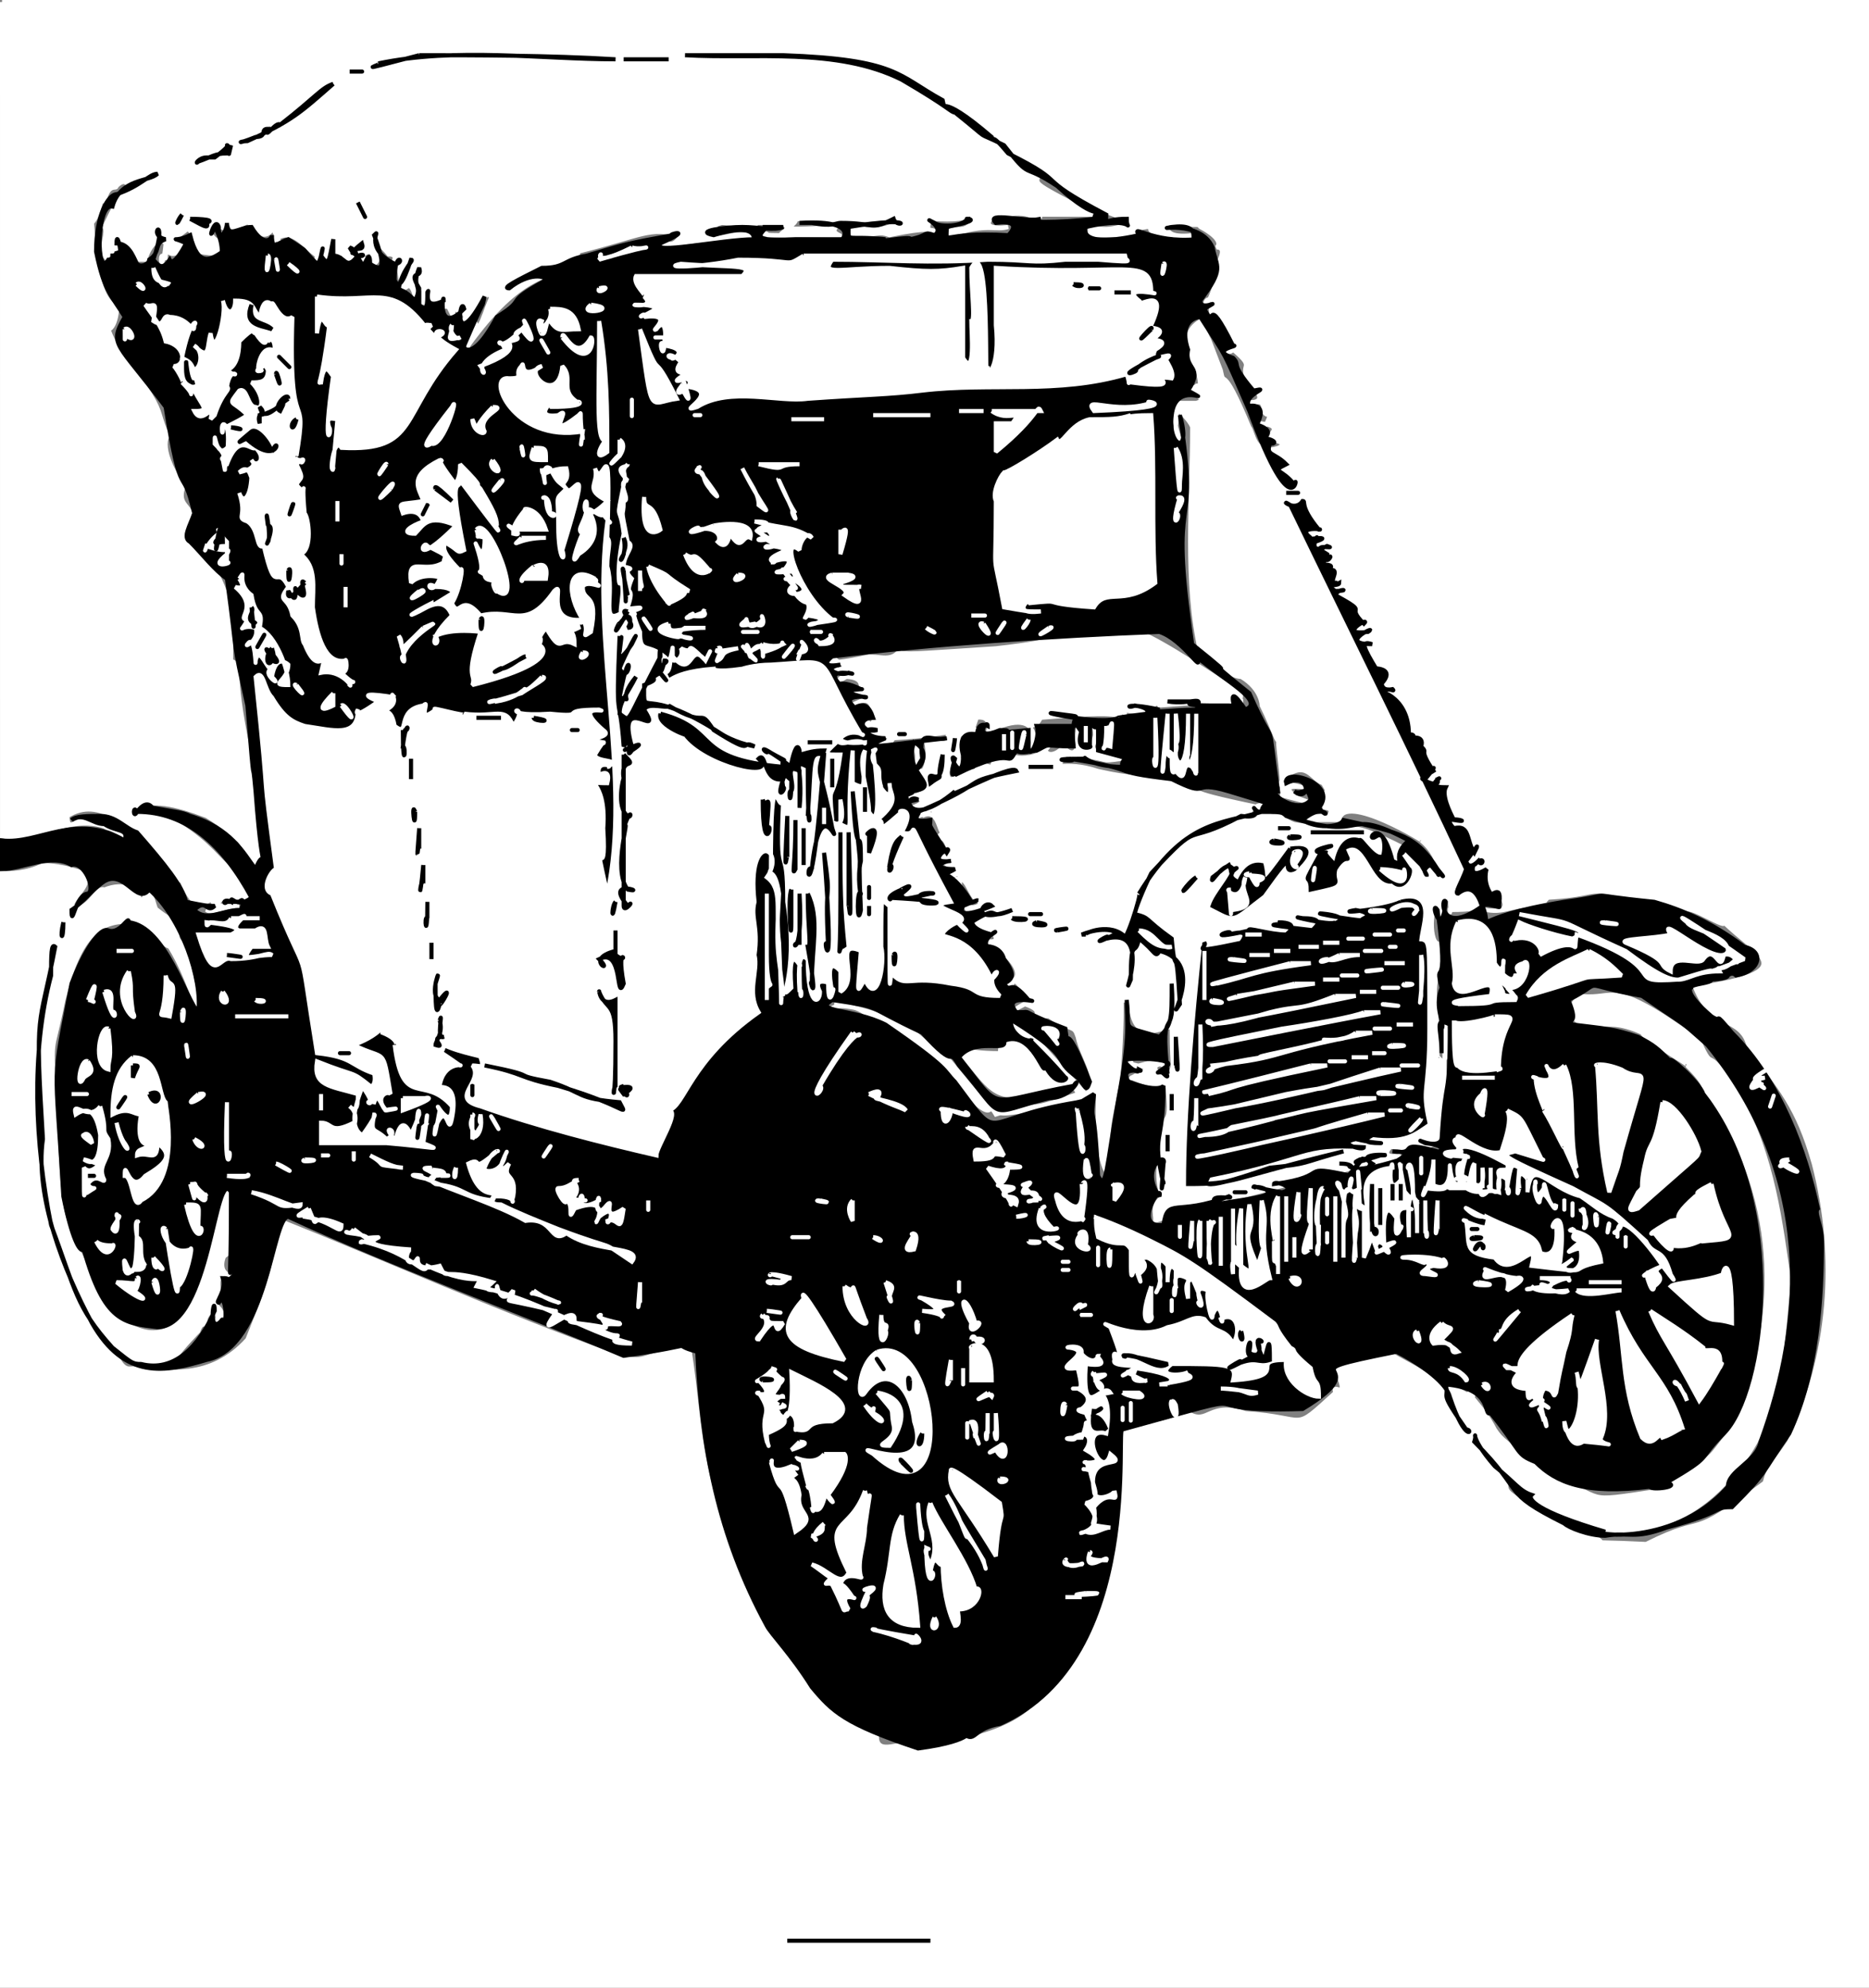 <svg xmlns="http://www.w3.org/2000/svg" width="457" height="486" version="1.2"><rect width="100%" height="100%" fill="#808080" stroke="none"/><g fill="none" stroke="#000" stroke-miterlimit="2" font-family="'Sans Serif'" font-size="12.5" font-weight="400"><path fill="#fff" stroke="#fff" d="M.5.5h456v485H.5v-272c2 0 6 0 10-2 5 0 10 2 10 2 2 3-2 5-3 8 4 2 6-5 8-4 5-2 8 0 9 3 3-5 3 2 4 2 5 4 4 1 5 7 3 4 3 10 5 15 0 5-2-5-7-13-3-1-4-5-8-6-9-1-14 3-18 19-3 15-3 7-2 27 1 33 2 24 10 44 4 8 6 7 9 9 17 8 20-25 22-33 1 2 1-10 1 14 4 2 2-1-1 2 2-3-2 2 1 4 4 3-3-4-2 4 4 3 1 0-1 2-1 2 1 1 2 4-3 1 0 3-2-2 2-1-5 3-1 5 0 0-1 3 0 0-1 0-2-2-3 1 0 0-4 4-6 7-4 3-9-1-14-1 2 4 3 3 5 3 7 1 18 3 27-7 6-15 7-18 8-29 25 10 54 23 82 33 8 2 5 0 18-2 2 12 2 21 5 33 4 3 2-2 0-11 0-8-2-3-1-14-1-16-1-17 1-29 9-29 7-20 14-30 9-4 7-7 17-8 10 1 5-2 17 3-2-1-3 1 7 6 2-4 0 1-5-9 4 0-1 3 2 3 0 2-1-1 3 4 2 1 1-3 4 2 3 0-9-5 1 5 4-2 1-3 0-3 4 0-2 3 5 4 1 1 2 3-4-2-5 2 2 4 1 6-2 2 3-1 6 2-6-8-3 9 2 3-5 3 0 3 2 4-1 2 7-1 8 3-5 0 0 2-6-2-4 9 9 3 10 12 1 2-1 1 6 1 1 2-2-2-5 1-1 0 3 3 6 2 5-1-12 5 2 8 1 2 0-2 1 4-2 1 0-2-6-3-1 0-3 4 2 3-5 0-3-5-7 2-2 0 6 2 0 1 1-1-4 3 2 2 3 0-7-2-2 8-1-1 3 4 2-2 4 7-5 1-1 11 0-1-1 2 4 0-4 12-2 30-6 44l1 1c1 0-3-2-2 1 0 1 0 0-2 7 0 2-8 10-7 13-3 1-5 5-14 8-10 1-6-1-17 0-1 7 7 1 8 4 29-3 30-11 35-14 18-24 16-38 17-62-4 0 5-3 4-2 0 1 1-3 0-6 2-1 5 3 6-1 0 4-3 3-6 3-1 5 8 2 12 0 5 3 5-3 14 0 16 1 11 5 22-5-1-3 4 3 0-6 3-1 9-4 14-4-1 1 4-2-7-6 0-1 0 4-3 4 0 0-4 1-8 3-6-7-1-1-14-12 2-1-6-6 18 3-8 6 8-5 1-1-3-1 2 0-2-3 0 2-2-4-4-3-4 1 2-5 3 0 1 0 4 1 7 3 3 0 0-2-5-6 1 2-2-1 4-1 15 2 16 3 15 6 3 0-6 0-2 3 2 0 2 0 8-3 2-1-5 0-4-3 5 0 1 3 7 3-1 0 9-4-12 6-1 1 4 4-2-1-3 0 5-1 2-3 1-2-3 3-8 0 3 1-5-1 0 2 2 1-1 0 3 2 1 4-1-2 8 7 0 2-1-2-4-1-7 1 7 4 12 11-1-4 5 1 7 1-4-3 2 2 5 8 2 3 2 2 12 11 17 6 8 7 28 4 16-11 10-5 18-15 12-26 12-55-5-81-4-3 1-1-6-8 1 0-10-6-11-8-11-5-12 2-18-5-1 1 3-5 3-4 9 1 7-5 29 11 4 9 1-1 10 14 8 14 10 31 12 45-2 14-1 32-13 46-15 19-38 20-56 1 0 5-3 3 15 13 16 5-1 3 19 4 16-8 9 0 29-15 1-4 2-4 6-10 10-21 12-45 6-68-4-14-8-18-16-29-2-7-9-4-13-14 27-4 15-8 7-16 1 2-8-4-9-3-30-7-17-4-34-3-4 4 4-1 23 4-27 0-9 3-23-2-8-1-10 2-15 1s10 3 2-5c-8 3 1 5-11 5 0 3 1-6-2-2-1-3 1 8-1 1-2 0-2 11 1 9-3 18-1 8-1 28 0-1 3 6 2-8-1 17 1 8-2 28 1 4 5-2-5 3 1 1-9-2-6-1 0-1-4 3 2 2-18 5-41 10-60 16 0-2-1-4 2-6 0 2-2-4-1-8 1-17 3-6 2-19-1-3 4 3-9-2 3-1-4 2 4-2 0-1-5-1-4-2 1 3 3-1 8 1 4 0-7-2 1 4 2-6 1-1 1-13 0-2-10 6-10-7-4 2-1-9-3 19-3 15-2 9-3 22 4 2-3 7-2-18 2-1-2 0-12 3-15 3-10 1-13 2-3-5 2 7-15-14-8-4 4 2-11-8-3-1-2-2-4-2-1 3 1-2-9-3-1 5-6-4 14 4 3-2 2 0-5-6 4-1-9 3 5-1 1 2-1-2 9 1-3 1 1-1 9 4 1-2 3-4 9 1 1-2-3 3-2-1-1-1-4-3-6 0 5 2-10-2-15 4 16 14 2-1 19 19 14 0 10 1 22-3-1-5-9 1-13 0-8 2-10-4-15-9 1-3-1-1 9-1 0-4 3-2-9-3 2-1-8 3 9-1-1-2 5 4 7 1-4 0 4 3-4-4 4 1-1-4 18 17 4-3-1-9-2-14-1-3-1-1-7-5-6 0 0-1-6-3 3-2-7 4 2-1 1 4-4-7-5-4-6 0 9 1-5-10 2 0-6 0 0 0-2-1 3 1 0-3-3-1-4-1-7-7-1 0 2 3 5 0-3 1-4-7-6-5-2-3 1 6 0-2 2-1-6 3 0-1 2 2-8-4-2-1-2 1 4-1-2-2-1-3-2 2 2-1-1-1-1-5-4-3 3 0-3 3 2-2-1 0-1-6-5-4 3-2-6 2 2-1-1 1 4-1-4-1-2 0 5-1 0-3-5 1 6 0 3-4-4-2-1-5-3-8 1 1 2-2 1 5 1 3 3-1 2-6h5c0-4 4-2-13-1-3 4 2-1 4 10 2-1-6 3 0-1 5 1-8-2-2-1-1 1 3-3-5-4-3 0 6 0 2-3-4 0-1 1 0-1 1 1 1-1-4-1-3 0 6 0 0-2 9 7-10-8-1 0 0 1 3-4 1-3 0 0 0-4-3-3 0 0-5 2 2-1-4-3-4 0-2-1-3 3 4-4-4-4 0-1-4 3 2-1-4-2-3 0-4-1-2 1 5 0 0-2 0-1-6 2 8-1 4 0 7 2 9-5-1 5-9 5 22 3 18-2 11-3 28-3 3 0-2-1-1-4 3-4 0 1 2 3h6c7 3 17 10 25 15-1 9 0 4 0 14 4 1 2 4 3-9 0 4 1 6 1 18-2-1 4 7-2-8-2 4-1 6 0 8 1-1-2 5-1-7 1 1-4-3-2 5 1-2-1 9-1-10 1 1-4-6-3 8-2-4 3 6-1-3 2 2-2-1-1 5v-7c-4-3-1 4-2 6v-15c-4 3 3-3 2 0v10c-1 3 4 2 2-11v5c3 0 1 5 3-5v6c-2-2 3 7 2-8-5 1 6-1-20 1-1-2-2 3-9 1 2 3-2-3 0 5 0-2 1 5 2-3 0-2 1 7 2 0 0 3 2-6 2 10 0 3-1 3 0-5-4-1-3 0-3 4 2-2-1 4 0-1-6 7 4-9-2 0 0 2 1-5-2-1 1-8 6-9-19-7-2 4-3-1-2 6-1 6 5-10-10-3-4 6 3-4-4-3 4-11-3 11-1 2-1 1 4 1-1 1-1-3 0 3 0 6 1 0-1 7 0-4 1 3-3-7-2 5 2 2-2-1 0 2 1 0-4-6-2-2 4-7-3 4 0 5-3 2 3-2 6-2 3-4-1 1 0-8 1 1-2 6 4 7 2-5-2 1-1-7 7-3-5 10 6 4 1 2 13 0 8-6-1-1 4 1 3 1-2 0 4-1-3 3 0 4 6 1 6-4-2 2 1-2 0 1-2 1 1 0-1 3-2-1 4 6 3-4 1-4-2 6 2 5 1 1 3-2 2-6 2 3-5 7 7 8-7 1-1 0-14-1-3 5-1 1 8 4 9 2 8 1 14 2 17 4 2 2 26 7 1-2-5 1-2 2 0 1-1-1 5 0 1-1 2 1 5 2 18 3 10-3 31 8 2 1 1 3 4 5 0 2 2-4-4-9 2 1-19-12-20-5h-6c2 0-7-1 3-1-3 3 4-2-1-2 9-6-10 4 1-3-1-3 2 2-1-3-3-1-4-6-10-1-1 3-1 0 5 2 5 1-7-2-2 2-5-1 12 4-3 0 0-7-1-10-1-14 0 2-1-2-4-8 0 0 0-4-5-7-4 0-9-7-10-6-4-17-2-37-2-55 0 0 0-1-3-4 0 1-3-2 0 7-3 0 0-2-1-9h5c4-1-4-3 0-4 0-1 2 2 0-5 1 2-6-7 1-11 4 9 0-1 5 12 1 5 0-3 7 14 1 1 1 7 7 5-3 1 5-1-2-2-3 0 5-3-2-4 0 2 1 1 2-2-3 0 0-4-4-3-5-1 6 2-1-5-3-5 2-3-4-8-5 0 6 4-5-10-1-3 0 6 0-2-3-2-2 7 2-9-4 4 3-4-1-4 2-2-4-5-4-5-1-1 1 0-8-1 1-1-3 4 6 3 0-1 1 2-5 0-8 0-4-3-6-2-7 1 5 2-14 2 0-5 0 1 10-3 0-4 1 2-10-5 1 2-9-6-12-8-1 4-4 2 13 11h-13c-1 4-4 0 9 3-5 1 6 4-12 0 0 0-5 2 2 0 1 5 4-7-11-2 2-2-5 3 4 2-3 1-5-1-14 2-1-3 3 0 5-3-1-4 3 0-10-1-3 7 9 0-10 4-3-1-2 0-9 0-1-5 3 2 13-4-7 0-19 1-27 0 1 2-8 3 10 2-3 3 11 2-17 2 1-1-5 0 4 0-3 0 7-3-6-3-1 0 1 1-9 0-3 1 1-1-4 3 3 2 6-1 11 0 5 2-13 0-21 3-1-4 1 2 4-3-8-2-9 0-25 4-2 6 1-6-1 1-3 2 3 0 2 2-8 3-15 2-28 20 0 1 0-2 2-5 1 2 3-7 4-7-2 1 2-5-7 6-5 2 5-1-3-3 3 9-4-9-2 0 0-2 3 2 0-3-1 0-5 8-2 2 0 2 0 1-2-4-1 0-1 2-1 4v-4c1 2-3-4-2 2-2-7-3 4-4-8-4-1-1 2-1-2-3-1 0 1-3-2-2-1 0 3-2 4-2 5 2-6-3-2-1-2 3 5-1-1-1 0-2 4-4 0-1 2-4 3-5-1 0 1-2 7-1 2-3-2-6-7-10-4-1-3 3 5-1-3 0 2-3 3-4 0-3 5 1-4-4 0-2 2-1 0-3-2-1-2 1 6-3 0-3 4 1 6 3 6 8 2 9 3 8 4v1c0 3 0-5-2-1-1 4 2 0-4-1-2 2 1 4-2 0 0-1-3 0-7-1-1 0-1-1-1-4l-2-2c0 1 1 0-3 3 4 0 4 9 5 9 1-4 1-2 3 0-3-3-3 4-5-3-2 4 1-3-2-3-2 2-3-2-3 2-2-4-1 6 0-4-2-2-4 1-5 4h-8c0-1 1 3-2-1-1-2 1-6 0-7 2-4 3-7 7-10-1 2-1-3-4 0 0 1-2-1-3 4-1-2-1 3-3 5 1 15 3 18 5 20 2-2 1 6-1 6 3 8 7 10 9 14 4 6 3 6 5 11 3 2 1-4 3 3 0 3 0 0-1-3-2 0-4 4 2 13-1 1 4-3 0-5 2-2 4 5 2 5 2 0 4 3 2 4 0 5-1-2-3-5-4 8 5 5-1 13 13 11 12 20 12 31 8 5-3-14 4 21 2 17 2 24 3 28-1 3-1 1-5-5-3-2-3-3-8-6-8-3-13-4-18-2-2 3 0 1 3 2 4-1 7 2 8 2 8 5 10 9 13 11 3-3 0-6-5-9-2-4-1-1 7 7 5 8 1 2 6 11 7 16 4 12 8 22 1 9-1-14-12-29-2 0-2 2 0 5h-6c-2 2-2 2 4 2-3 0-7 2-8 1h2c-1-7-3 5-8-7-2-1-2-3-7-8-6-5-13-13-21-8 0 4 2 1 4 1 4 0 5 2 6 2 4 1 8 6 11 10 3 2 2 3-4-5-12-13-23-1-33-3V.5" vector-effect="non-scaling-stroke"/><path fill="#000" d="M102.5 13.5c13 0 32 0 48 1-18 0-39-3-58 1 2 0-9 3 10-2m65 0h24c28 1 28 5 39 11 1 4-2-3 12 9 1 2-1-2 4 4 16 8 5 5 24 15 0 3-1 1 5 1 0 4 3-1-10 2 1-2-5 6 13 2-2-3 3 2 14 1-2 1 2-4-6-3-5 1 7-2 10 5 1 5 3 5-3 13 0 3 6-1 1 2 3 6 0-5 7 9 2 0-6 1 0 3 2 2-1 1 5 8 5-1-3 1-1 4-2 0 5-2 2 4-3 0 6 1 1 4 1-1 5 1 2 1-1 3 1 2 4 5-4 2-1 1 2 5 1-4 0 12-11-18-7-16-5-12-12-23 2 0-6-1-3 8-1 5 4 4 0 10 7 4-3-3-4 6-1 8 5 10 2 0 5 32-3 15 3 56 15 12-1 0 14 12 7 16 4 3 7 24-3 0 5 6 8 2-1-4-2-1-4-2 4 3 4-5-2-2-1-4 13 0 8 6 3 4 2-2-4 3 3 2 9 2 10 0 14 3 18 4 23 12 5 6-6-6 0 1 1 2-1-4-3-1-1 0 2 4-1-1l-4-4c-1 3-3-1 1 5 1 0-1 6-4 3-5 1-6-12-12-8 2 5 1 0-2 5-1 4 3 3-6 5 0-5-3 1 3-10 7-2-7 1 1 1 0 0-2-1 2 3 0 3 0-8 6-6 0-1 3 4 5 4 1 2 2-7-1-5s1-6 4 6c4 2-1-1 4-5-17-9-9 1-30-6-1-1-1-1-7-1-3-3 3 2-4 1-15 8-9 0-22 14-2 4-4 9-4 10 4 1 2 1 9 6 1 11 1-1 2 16-4 6 7-10-5-13-1 2-1 0-5-3-1 5-2-1-2 10-3 7 6-13-6-10 2-2-6 3 2-1 1-1-3-2-8 0h1c-1 0 5-3 9 0 0 5 5-11 4-10 11-18 20-17 30-20 0-3 5-1-8-5-10-3-4 2-14-3-17-2-6-2-25-5 4 1-9 0 4 0-1-1 1 2 9 2-1-3 5-1-6-4v-6c-2 2-2-6-2 5 1 0-4 2-2-4 0 2-3-7-2 4-8 0-5-1-9 1-1 0-4 1-5 0-3 5 1-2-15 6 1-2-2 3 0-4-2-2 2 7 2-1 1 3-3-6 3-5 1 5-1-4 3-2 0-2-4 4 3 1 5 0-3 1 7 0v4c0 4 3-2 2-5h9c0-3 3-2-4-3s11 3 15 1c-1 0 7-1 7-1-2 1 3-1-3-2-2 1-3-1 6 1-3 1 3 0 9 0 2-4-1-1-7-2h6c-2 1 0 1 10 1 2 5-3-8 3 1 5-2-5-7-12-13 2 5-3-4-9-6-26 1-56 3-80 6 0 0-4 3 2 2-5 1 0 3 2 2 4 1-7-2-2 3-2 1-1-2 5 1 2 0-8 0 1 2 2 0-6-1-3 2 0 2 3-3 5 3-4 0-3 4 1 3-4-1-3 2 2 2-7 3-3 2 15 0-4 1-7-3-6 5-4 6 4-1-2-4-3 8 8 11-1 12-5 2 4-1-1 1 1 2-2 2 3 1-4-2-3 8 9-2-4 3 14-7 15-5-15 3-5 2-24 10 1 0-3 3 3 2 0 2-1 0 4 8 2-3-6 3 1 2-2 0-5 2 1 2-5 3-2-2 4 8-1 1 5-2-2 1-2 4 7 0 7 0-2-2-6 5 5 1-7 3-2-2-10 3 2-2-3 1 5 3 3-2-3 1-1 3-2 0 3-1 4 3 3 4 2 5 0 6 2 3 1-2 6 4 4 1-7-2-3 3 5 0-1-1 12 4 1 7-1-5 6 13-1 3-1 1-3-1-7-5 0-4-16-14-1 1 1 5 5 5-2-1 2 2 8 9 1 0-2 3-5-3 0 4-3-9-10-6 1 3-7-1-11 4 11 14 6 11 28 7 2-3 0 3-6 3-16 4-10 6-22-8-3-5 0 2-9-8-15-7-9-6-22-8-5 3 5 2 13 6 16 11 14 11 17 14 12 16 5 9 30 5 4-1-3 2 4-2-1 9 0-1 1 20 2 4 2-2 5-19 3-16 2-19 2-24 1 8-2 6 8 9 3-3 3-4 3-13 1 16-3 3-1 22-1-1 1 2-1 0-1-1-3 1 1-2 2-2-13-2-10-1-2-1 3 4 3 2 2 1-4-1-3 2-3 0 7 4 9 2 0 15-3 11 0 24 0-3-1 7 0-5 1-3-6 1-1 8 1-4-7 8 1 7 1-7 3-2 16-7 2 1-6-1-3 2-2 0 7-1 11-2s-1-3-2-2c0-1 0 0 7 1 4-1-2-3-2-2 15-2 5-5 19-2-10 11 8-11 1-2-3 0 0-1-4-1 5 0 1 2 7 1 0 1 2-3-2-2-4 2 5-1 5-1 5 0-7-1-2 2-3 2 4 0 7-1-3 1 5-2-2-2 7 1 0-3 11 0-2 1 5-1-3-2-4-2 3 2 4-1 1-17 2-8 2-28-4-2-2 1-2 7v-6c1-1-2-5 0-10-2-8 2 3-1-19-2-3 1 8 2-2-1-2-2 9 9 1 0 2-1-7-6-3-1 0 1-3 2-6-13-28-29-60-43-89-3-2 1 2 3-1 1 0-1 1 4 7 2 0-6-1-2 2-4 1 7-1 1 1 2-4-3 4 3 1 3 1-5-1 0 2-1 4 3-2-1 2-1 1 4 0 1 2 4-1 0 3 2 3 0 1-1 1 1 0 0 1-4 0-1 2 4 0 1-1 0 1 9 5 2 2 7 7 2-2-7 3 1 2 3-2-8 3 1 3-3-1-2 1 1 6-3 0 6-1 1 4 2-5-2 2 3 1 1 1-2-1-2 1-3-1 6 0 6 10-3 1 2-1 1 1-1 0 3-1 2 2 2 2-1 0 3 6-3 2 3-4-2 2-3-1 4 3 3 0 2-1-4 2 2 2-1 2 1 6 2 8 6 1-4-2 0 2 4-1 3 3 5 6 2-4-1 1-2 2 0-4-1 4 3 0 1 2 2-2-1 1 0-1-2 4 3 1 0 0-1 3 1 6 0 1 3-3 2 3 1 1-3-1-4 0 3 7-5 3 20-1 15-2 2-2 22 0 7 2 14 5 22 11 5 1 4 6-2 7-1-1-2 0-2 0 0 1-5 1-4 1 0 1-5 1-5 2 0 0-2 1 5 7 3 2 0-2 5 4 12 12 18 29 21 43-1 1 1 4 1 8 0 14-1 32-8 47-7 10-5 9-14 18-5 0-1 1-16 5-8 3-9 1-15 2-4 0-9-2-10-3-16-8-9-7-22-20 1-3-2-2 5 6 5 4 6 6 9 7-1 1 1 4 18 9-7 0 16 5 30-11 0-4 7-6 8-11 11-30 13-65-13-97-8-7-3-3-16-12-17-3-8-4-18 1 3 7-1 4 1 6 8 1 10 1 16 3 4 2 5 3 8 6-1-2 7 5 8 8 21 27 15 73 5 83-7 7-2 5-14 12 4 1-4 2-4 1-16 2-23-1-28-6-5-2-3-2-11-12-2 1 1-6-11-7 1 4-2 1 5 11 2 0 0 4-4-8-1-4-9-9-13-11-30 6-3 2-23 14-32 1-4-6-44 5-2-2 6 56-30 72-6 1-6 4-8 3 0-2 3 1-12 3-18-6-21-9-26-15-5-8-10-13-11-15-12-22-16-44-17-67-8-2 3-2-18 1-26-11-56-22-82-34-4 0-5 32-20 35-10 3-20 5-28-9-7-13-14-31-12-45-2-33-1-26 3-47-1-1-1 2-1 7-5 19-4 41 0 61 6 16 6 20 15 30 5 4 5 4 7 4 8 2 14-4 18-13 0-5-2 7 2 2 1 3 1-7-1-4-1 0 2-3 1-6 2 0 1 1 3-1-2-3-1 8-1-20-4-7-5 33-18 33-8-1-13-1-18-19-1 1-3-3-5-13-2-35-3-26 2-52 3-8 7-14 9-13 3 1 5-4 5-2 9 1 14 19 17 22 1-8-4-23-12-30-3 4-6-5-11-2-3 2-5 5-8 7 0 5 1-4 4-4 2-1-1-8-4-7-5-3-12 1-17 1v-7c9 1 18-7 30 0 1-3-2-2-5-4-3 0-5-3-8-1 1-1 4-1 7-1 4 0 6 3 9 4 7 8 11 13 12 17 5 1 5 1 7 1-2 2-2-2-5 1 3 3 7 0 11 0 0 2 2-4 0-2h-3c-1 1-1-1 1 0 0-2 1 2 5-1-7-13-16-21-28-21-1 2-1-2 0 0 3-4 4 0 4-1 5 1 7 1 9 2 10 3 13 9 16 13 3-8 2 8 0-19-1-11 0 4-2-21-4-18-2-9-5-31-3-2-6-6-9-9-2-1 0-4 1-7-3-13-3-1-7-26-12-16-14-15-10-22-3-5-5-6-7-16 0-9 3-14 5-14 6-2 8-5 10-5-2 2-9 1-11 8-4-1-4 18-1 13 0 0 1 0 1-1 0 0 1 0 1-1 2 3 0-6 0-2 3 0 4 3 5 5 1 1 3 0 3-1 3-2 1-4 4-5-5-1 1-7-3 5 1 1 2 3 4 0 1 2 4-4 4-4-4-2-3 0 1-2 2 8 5 6 8 4-1 3 1-1-2-6-2 5 0-3 1 0 0 4 2 1 2-1 0 4 3 1 6 1 3 5 5 3 5 2 0 4 1 2 4 1 6 4 2 1 7 6 1 0 2-7 1-2 2 3 2 1 3-4v4c3 0 3 4 6 0 3-1 0 2-2-2 3 1-2 3 3-1 1 3-4-1 0 5 0 3 2-5 2 0 3 2 4 1 1-7 2-2-3 3 5 7 3 0 0-4 0 4 1 2 2 1 4-5 1 0-2 2-3 7 1 1 1 0 4 3 2-4-1-3 1-8 1 3-3 0 0 5v4c2 2 2 0 2-3 1-2-2 5 4 2 0-3-2 9 5 2-1-4-3 12 5-3-1 4 1-2-5 12-1-1 1 6 8-7 8-5 1-3 12-9 0-1-4-2-9 2-2 0 2-2 8-5 6 0 5-2 11-3 10-3 10-3 21-5-2 0 6-2-3 2-3 3 15-1 23-1-1 2 3-5-10-1-5-1 3-2 7-2s8 1 10 0h-5c3 0-7 4 8 3h11c-1 2 7-5-10-4h3c5 1 6 0 7 0 9 0 7 2 13-1 1 3 7-1-11 2 0 4-1 2 9 3-3 1 7-1 6 0 5-1 3-2 6-1 3-2-4-5 0-3 1 1 7 1 8-1-1 0 5 0-5 2 0 5-2 1 15 2-1 1 5-4-3-3-3-3 8 0 11-1-7 1 5 1 13 0 1-4 2 2-9-8-9-6-6-1-13-10-8-4-2 0-12-8-1 0-1-1-13-8-16-8-36-5-53-6m-15 1h11-11m-67 3c5 0 3 0 0 0m-4 3c-8 7-10 9-21 14-2 0-3 1 2-1 3 0 1-2 3-2-1 3 2-2 3-1 9-7 10-9 13-10m-26 15c0-1 0 3 1 0-1 4 0 1-1 2-3 0-4 1-7 2-1 1 0-1 2-1h2s4-3 3-3m32 14c4 8 0 0 0 0" vector-effect="non-scaling-stroke"/><path fill="#000" d="M44.5 52.5c-2 4-1 1 0 0m2 1s7 0 4 1c1 2-2 0-4-1" vector-effect="non-scaling-stroke"/><path fill="#fff" stroke="#fff" d="M154.5 60.5c3 1 9-2-8 3 2-4-4 3 8-3m-89 2c-1 8 1 0 0 0m131 0h79c-2 1 5 2-7 1h-8c-9 1-8 0-19 0-14 1-25 0-38 0-3 4 2 2 14 2 9 1 12 1 18 0v22c3 5 2-6 2-9 1 0 0-7 0-13 5-9 3 34 4 24 0 3 3 0 2-10v-14c32 2 38-3 38 6 4 1-8-2-3 2-2 3 8-5 3 6-3 1 5 0 1 3-3 1 5 0 0 3-2 4 5 0 3 2-2-1 2 3 1 5-7-1 5 3-10 1-1 0 0 1-1-2-17 5-33 2-50 4-8 1-14 1-28 2-7 1-19-3-27 2-6 2 7-4-3-5-3-9 4 10-1 0-3 4 5-1 1-2 1 0-5 2 0-1 2-1-4 1-1-3-3-3-4-1-2-1-1 1 5-2-2-3-2-3 0 6 0-2 2 0-6 0 0 0 0 3 1-6-2-2-2 1 5-4-3-3 1-2-4 2 3-2-1 1 2-1-5-1-2 0 5 1 2-2 1 0-3-3-2-5h26c3-3-2-2-15-3-5 1 4 1 14-1 15 0 11 2 16-1m-129 1c0-1 1 6 0 0m3 1c3 2 3 3 0 0m214 0c1-1-1 6 0 0m-247 1c0 4 2 3 4 4-1-1-1 3-4-4m-4 4c1-1 3 3 0 0" vector-effect="non-scaling-stroke"/><path fill="#000" d="M262.5 69.5c4 0 1 1 0 0" vector-effect="non-scaling-stroke"/><path fill="#fff" stroke="#fff" d="M146.5 70.5c4-1-1 2 0 0" vector-effect="non-scaling-stroke"/><path fill="#000" d="M266.5 70.5c-2 0 6 0 0 0m6 1h4-4" vector-effect="non-scaling-stroke"/><path fill="#fff" stroke="#fff" d="M77.5 72.5c14 2 18-4 27 8l1-1c-1 0-3-1 1 3 6-2-6-3 5 3-14 16-9 25-28 24-2-3-3 7-2 5 0-2-1 10 1-12-1 0-3-1-2 2 1 1-2 8 1-13 0 2-2-5-3 2-1 0 0 2 2-14-1 1-2-5-3 2v-9m-23 1c1 4 3 3 3 0 5 0 4 2 6 4 0 3 0-6 3-3 0-2 2 5 5 3-1 32 4 16 1 34 0-1-1 1 1 1 0 2 2-2-1 1 2 4 1 3 0 5 3 4 1-4 2 7 1 1 2 9-1 10 4 3 3 8 3 13 1 7 3 14 8 13 0-1 1 3-1 3 4 4 3 1 2 3 1 1-2-4-7-3 2-9 0 3-4-7-1-1 0-4-3-7-1-5-4-3-1-7-3-6-3 3-6-10-2 1-1-4-4-6-3-1 0-1-2-7 1 3 3 1 3-5 0 4 0-3-3 0 0 0 5-1 3-3 1 2 4 0 1-3-1 1-4-4-7 4-1 0 0 4-1-1-1-1 2 0-2-4 0-5 0 4 3 1 0 3 1-7-1-5 0 4-1-3 1 0-1 0 2-1 5-3-4-4-5-2-2-6 2-1 2 4 4 4 2 1 2-3-1-6 2 0 4 0 4-3-1-2-1-1-1-1-4 2 1 1-1 1-1 1 0-6 3-5 1 2 1-4-1-2-1-4 1 4-3-2-1 0 0-2-4 2 0 1 0 6-3 7 4 3 1-2 0 4 1 1-1 1-3 7l-1 1c1-5-2 2-4-2 4 0 2-1 0-5-2 1 1 2-3-2 1 1-1-3-2-4 3 0 3-5-2-6-1-4-3-6-5-9 2 1 3-2 2 4 3 2 2-2 4-1 5 0 6 5 6 2 1-1-1-2-3 8 2 1 2 1 3 3 2-1 2-5 0-6 4 4 3 0 4-3 1 7 4-5 3-8" vector-effect="non-scaling-stroke"/><path fill="#000" d="M61.5 74.5c-1 5 3 4 5 6-3-1-7-1-5-6" vector-effect="non-scaling-stroke"/><path fill="#fff" stroke="#fff" d="M144.5 74.5c8 1-4 3 0 0m-10 1c3 0 6 0 7 5-4 0-5 1-7-2-1-1-1 4-2 3 0 1-2-4 0-3-1 3 3 0 2-3m12 3c2 12 2 22 2 32-4 3-1-3 0-3-3 2-2-10-2-29m-36 1c-1 1 1 4 2 3-4 1-2 0-2-3m18 0c-2-5 5 9-1 1-4 2 2 2-3 3-1 0 4 2-7 6 3 4-4 0 6-4-2-5-3 3 5-6m-98 1c1-1 3 3 1 2-1-3-1 4-1-2m126 0c6 15 2 3 9 17-7 1-6 5-9-17" vector-effect="non-scaling-stroke"/><path fill="#000" d="M281.5 80.5c1-2-6 6 0 0" vector-effect="non-scaling-stroke"/><path fill="#fff" stroke="#fff" d="M137.5 82.5c0-3 3 7 7 0 1 0 0 9-7 0m-5 1c-1-2 4 7 0 0" vector-effect="non-scaling-stroke"/><path fill="#000" d="M68.5 87.5c-2-2 6 6 0 0m214 0c3-1-2 0-5 3 2 0-7 3 5-3m-237 2c0-4 0 5 2 4-2 0-2-2-2-4" vector-effect="non-scaling-stroke"/><path fill="#fff" stroke="#fff" d="M127.5 89.5c1-2-1 4 5 0-5 1 4 10 5 0 3 3-1 6 4 9-1-1 4 1-7 1 2-3-5 3 2 2 4-3-4 7 5 0 1-1 0-1 1 6 0-4-1 6 0-2-17 3-24-14-18-13 4 0 1-1 3-3" vector-effect="non-scaling-stroke"/><path fill="#000" d="M67.5 91.5c0-2 2 6 0 0m3 6c0-2-4 2-2 3 2-4 0 0-5 1v2c-1-3 2-2 0-4 1 4 4 0 7-2" vector-effect="non-scaling-stroke"/><path fill="#fff" stroke="#fff" d="M154.5 98.5c0-4 0 9 0 0m127 0c-4-1 11 1-14 2-3-4 5 1 14-2m-171 1c2-4-2 10-5 9 1-1-6 5 5-9m10 0c4 0-4 2-2 6 0 1-3 0-3-3 2 4-1 3 5-3m114 1h6-6m8 0h12c-1-2 0 1-11 10v-7h4c3-4-1 0-5-3m-72 1c-3 0 5 0 0 0m43 0h14-14m63 0c-1 1-2 0 5 0 1 13 0 28 1 41-8 6-12 1-15 6-15-1-6-2-16-1 1-2-5 3 3 2-4 0-3 0-9-1-3-16-2-5-2-26-1-2 1-6 2-7 1 0 9-5 13-8 1 2 3-4 8-5 5 0 7 0 10-1" vector-effect="non-scaling-stroke"/><path fill="#000" d="M72.5 102.5c-1 4-2 1 0 0" vector-effect="non-scaling-stroke"/><path fill="#fff" stroke="#fff" d="M193.5 102.5h8-8" vector-effect="non-scaling-stroke"/><path fill="#000" d="M56.5 104.5c2 0 4 1 0 0m5 1c1-1 4 2 5 5 2-5 2 4-6-3 0-1-5 3 1-2" vector-effect="non-scaling-stroke"/><path fill="#fff" stroke="#fff" d="M151.5 107.5s2 1 0 4c1-2-5 5 0 0v-4m-24 2c0-2 1 5 0 0m3 0c3 0 3 0 3 3-4 0-4 0-3-3m157 0c2 3 1 7 1 9 0 6-1-9-1-9m-180 3c2 1-3-3 4 6-2 0 1 1 1-5 7 7 3 4 5 6 3 5 4 7 4 9-2-2 6 9-9-11 0 3-3-3 1 17-2 1-1 0-5-2 1 1-2 1 4 7 1-2 0 5-2 8 2 4 2-3 7 3 8-2 11 4 18-6 3-3-3 8 7 7-4-6-4-14 3-10-1 0 1 0 0 1 3 2-2-1-3 1 0 4 4 1 2 11-3 2 0 0-2-3 0 2-2-1-1 2-4 2-1-1-1 4-4-2-3 3-7-4-3 4 0 1-2 5-3-3 12 2-16 9 1-3-2-1 2-13 0 0-7-1-11 1 2 3-4 3 4-5-2-5-6-2-8-1-4 2-1 0 3-2 0 1 1 0 6-3-2 3 2-1-5-1-3-2-1 3 1-2 2 0-4-2-7 1-1-7 3-2 8-5 0-2 2-1-4-4-1-2-4 6 7-5-7-3-8 0-10 2-4 0-1-2 2-3 0 3 1-4-5-2-1-3-1-2 5-3-1-3-4-6 4-10m13 0c-2 2 4 5 0 0m-26 1c0-1-4 6 0 0" vector-effect="non-scaling-stroke"/><path fill="#fff" stroke="#fff" d="M153.5 113.5c0 1-4 0 0 4-3 0 1 5-1 5 0 5-1 0 1 10 2 1-1 3-1 6 4 1-1 0 2 3-2 5 1 1-1 7-2 1 7-1 1 1 2 2-1-2 2 5 0 6 2 2 7 7 1-1 1-6 1-1-1 2 3 1 2-2 4 2 0-3 6 3-1 2 3-6 0 0-4-5-3 5-8-1-1-1 0 4-2 4 2 4-1 0 12-1 0 0 0 1 7 0 0 0 3-1 7-1 17-1 10-3 22 17 2 1-2-2-5 1 1-2-3 2 6 1 0 1 0-1-4 0s-1-2-5 2c0 1-1 1 3 1-2 14-3 5-2 16-2-1 4 5 2-5v6c4 2 1 1 3-18v8c4 2 2 0 3-8-2 3 1 10 1 15 3 5 2-8 1-15 2-1-2 1 1 4 1 1 0 2 1 5-2-3 3 6 2-1 0 3 3 4-3 9 3 0-2 5 6-2-2 0 4-2 0 5 6 2-2-9 12 17-8 1 6 3 2 5-2-1 5 5 0 0-1 0-4 2-4 3s7 0 12 11c4-4-3-1 2 4-8 0-4-2-12-3-10-2-11 1-14-2-1-5-1 16-1-17-2-1-2-5-2 10 1 4-1 15-4 8-2 3-2 5-1-7-7-3 0 7-5 10v-5s-4-5-2 5c1-3-1 6-1-2 1 0-4-2-2 2 0 3-3 4-3-8 1 2-3-6-2 8 1-2 0 7 0-7 1 3-3-7-2 6-4 4 2-2-1-21 0-16-2-3-1-25-1 5-3-13-3 17-1 2 1-1 2 6-1 16 0 14 1 25-1-1 0 10-1-13-1-8 1-13-3-16 5-7-5-12-3 6-1 4 1 6 0 13 1 4-2 9 1 14-17 12-18 23-22 24 3 0-3 9-3 11-13-3-29-7-43-12-8-2 1-6-2-10 2 0 3 1 2-2 2 0-5-1-9-3 0 3-3 0 4 5 1 0-4-1-5 5-1 1 5-2 3 8-1 5-1-5-4 2 0-1-1 7 1-4-2-4 3 6 3-1-7-8-12 1-14-15 0 1 2-1-3-3 0-3 1 0-7 3 8 4 7 0 9 12-1-1-4 1-1 4-2 0 6-1 0 0-1 0-2-5-3-2-4-1 2 3-3-4 2-3-5 9 0 12-2 3 4-5 3-5-1 5 0 3 3 6 4-2-2-4 2 0 0 3 1-8 4-1 0-2-1 3 2-5 0-4-2 7 2 2-1 2 1-8-1 5 5 2 3 1-9 0h-16v-5c3 0 2 3 8 0-3 6 3-1-1-4 2 2 2-1 2-3-7-2-11-2-10-8 10 4 8 2 13 6-3 0 2 2 1-3-6-2-5-4-14-5-5-31-1-14-11-39-3-1 0-6 1-6-4-30-1-9-5-47 2-2 2 3 4 5 3 5 5 6 8 7 7 1 13 3 13-4 0 0-2 3 5-2-5-2-2-2 4-1-2-2 2 1-2 3-2 2 1-2 2 4 4 3 0-4 7-5 2-2-2 5 3 1-2-1 8 2 7 1 8 1 10-2 12 3 5-7-6-2 9-3 10 1 1-1 12-1 3 1-7-2 1 5 3 2-6 2 0 3 0 1 1-2-2 3 0 2 7 1 3 3 2 0-3-2-2 2 0 0 3-2 2 2-7 0 0-2-1 11 1 16-3-2 1 16 6-28-4-61 0-91 2 1-1-1-1-2 0 2-5-3-3 0-2-2 5 5-3 10-3 5 1-6 1-5-2-1 1-3 1-7s-3 7 5-1c-6-3-2-4-3-8 2 6 4-13 3 17 1 1 0 3 0 7 2 7-2 15 4 11-2 3 1-7-1-7 0 1-1-3 1-12-1-8-2-2 0-12 1-3-1-3 1-5m32 0h10c-7 0-2 2-10 0" vector-effect="non-scaling-stroke"/><path fill="#fff" stroke="#fff" d="M132.5 114.5c0 3 1 0 6 0 1 4-2 3 0 5 1 3 7-11-1 15 1 3-1 3-1-6 0-8-1-6 2-9-2-2-2-1-4-5-3-2 0 9-2 0m38 0c2-1-2 1 1 1 1 1 0 2 3 5-3-3 6 7-4-6m11 0c2 4 4 6 4 9 4 3 1 1-4-9m-59 3c2-1-5 6 0 0m68 0c-1-2 2 5 4 8-3-3 4 9-4-8m-95 2c3-5-7 7 0 0" vector-effect="non-scaling-stroke"/><path fill="#000" d="M106.5 119.5s-1-2 4 3l-4-3m208 1c1 0 6 0 0 0" vector-effect="non-scaling-stroke"/><path fill="#fff" stroke="#fff" d="M133.5 121.5c-2 1 1-2 1 4 3 0-1 3-1-4m24 0c0 4 2 0 4 8 0 0-5 4-4-8m131 0c-2 1 3-2-1 4 2 0-2 6 1-4m-206 1v5-5" vector-effect="non-scaling-stroke"/><path fill="#000" d="M71.5 123.5c1-2-2 6 0 0m33 0c1-2-3 6 0 0" vector-effect="non-scaling-stroke"/><path fill="#fff" stroke="#fff" d="M128.5 124.5c-1 0 3-1 5 5h-8v1c4 1-4-4 0-1 1 1-2 1 3-5m56 3c8 2 9 1 14 4-1-2-3 1-3 3-5-4 0 11 8 17 1 0 2 0-5 1-3 1 7-1-1-2-2 2 1-1 0-3 2-1-1 2-4-4-3 3 8 2 0-2-7-8 6 8-1 0-2 0 4 1 1-2 5 0-8 1-2 0-2 2 6-5-3-2 3 0-4 0 4-3 1 2 1-1-5-1-2 1 6 0 0-2-9-6 10 6-1 0-4 1 5 1 1-2 3 0-6 1 0-1-2 1 3-1-3-1" vector-effect="non-scaling-stroke"/><path fill="#000" d="M65.5 128.5c-1-7 1 3 0 4-1 2 2-4 0-4" vector-effect="non-scaling-stroke"/><path fill="#fff" stroke="#fff" d="M174.5 128.5s10-2 9 3c-2-1-2 4-5-1 0-2 0 5-3 2 1-1 0-4-5-3 2-2-7 3 4-1m-58 1c3-4 12 20 5 15 0 1-2-3 0-2 0-1-3 0-3-2-3-2 1 2-2-7-1-3 2 6 2-2-3-1-1 1-2-2m89 0c0 2 3-4 0 6v-6m-152 1c0-2-1-1 2 2v5c2 0-5 2 0-2 1-2 0 0-5-2-1 3 0-1 3-3" vector-effect="non-scaling-stroke"/><path fill="#000" d="M53.5 131.5c-2 10 1-11 1 1-1 0-3 1-1-1" vector-effect="non-scaling-stroke"/><path fill="#fff" stroke="#fff" d="M127.5 131.5h6c-7 0-9 3-6 0" vector-effect="non-scaling-stroke"/><path fill="#000" d="M152.5 131.5c1 2 0 3 0 4-2 3 1 1 0-4" vector-effect="non-scaling-stroke"/><path fill="#fff" stroke="#fff" d="M83.5 135.5c0 4 0 2 0 0m84 0c3 2 1-2 6 4 1-1-3 4-6-4m-37 3c-1 1 4-3 3 3h-6c1 1-2 1 3-3m28 0c7 3 2 1 10 6-3 0 2 0-5 3 1 1-4-4-5-9" vector-effect="non-scaling-stroke"/><path fill="#000" d="M70.5 139.5c1-2 0 6 0 0m82 0s-1-3 1 6c-1-1 0 7-1-6" vector-effect="non-scaling-stroke"/><path fill="#fff" stroke="#fff" d="M156.5 139.5v5-1c1 0 0 0 0-4m24 1c4 0-3 3 0 0m23 0h4c-2 0 5 0-2 2 1 1-2 1 5 1-3-1 3 7-4 2 2-2-7-4-3-5m-145 1c2-3-1 1 3 4 1 6 3 3 2 8 4 2 7 10 7 14-5 0 0-1 0-5 0 0-3-3-4 3 3 3-3-1 0-2-1 1-3-6-4-2 0 3 0-7-2-4-1 1 3-1 2-4-4-1-4 2-2-2-3 0 3-3-3-8 0 0 3 1 1-2" vector-effect="non-scaling-stroke"/><path fill="#000" d="M74.5 142.5c-2-2 2 6-2 2-1-3 1 5-2 0 0 0-1 4 4-2" vector-effect="non-scaling-stroke"/><path fill="#fff" stroke="#fff" d="M84.5 143.5v5-5m18 1c-2 2 1-1 1 0 1 0-6 4-1 0" vector-effect="non-scaling-stroke"/><path fill="#000" d="M61.5 148.5c1 1-2 3 1 4-1-2 0 5-1-4m92 1c-3-1 3 4 0 4 1-1 1-5-2-1 0-1-3 6 2-3" vector-effect="non-scaling-stroke"/><path fill="#fff" stroke="#fff" d="M172.5 149.5c-2-1 3 2-4 1 4-2-6 3 4-1m35 1c-2-1 6 1 0 0m30 0c1 0 7 0 0 0" vector-effect="non-scaling-stroke"/><path fill="#000" d="M117.5 151.5c1-2 0 6 0 0" vector-effect="non-scaling-stroke"/><path fill="#fff" stroke="#fff" d="M157.5 151.5c-1-2 4 6 0 0m25 0c0-1 0 4 4 0-1-3 2 3-2 1-5 1-3 0-2-1m69 0c0 1-3 4 0 0m-88 1c0 3 2 1 9 1h-5c-5 3 7 3-2 2 3 1-9-1-2-3m77 0c-3-1 4 6 0 0m5 0c1-2-4 6 0 0m-142 1c7-3-3 1-5 7-1 0 2 5-1-5 2 2-2 6 6-2m123 0c4 2 1 1 0 0m30 0c3-1-6 4 0 0m-74 1c-4 0 8 0 0 0m16 0c-2 0 6 0 0 0" vector-effect="non-scaling-stroke"/><path fill="#000" d="M64.5 155.5c1-2-4 7 0 0m87 0c0 4 1-4 0 4 0-1-1 4 3-2 3-6-2 3-3 6 3 5 3-9 0 7 4 1-1 1 4-5-2 4-4 6-4 9 3 2 1 3 10-14 0-8-1 10 1 1 2 0-3 2-1 3-2-2 4 5 0 0-4 2 1 1-4 3 0 9-1-1 19 12 0 0 3 2 8 3-4-2 1 3-10-4-4-6-1 0-11-6 0 1-5-1-6 1 5 8-7-5-3 9-6 3 6-3 0 1-2 3 1-5-2-1-1-14-2-4-1-27" vector-effect="non-scaling-stroke"/><path fill="#fff" stroke="#fff" d="M203.5 155.5c-2-1 3 2-3 2-2-3-1 2 3-2m-17 2s3 1 5 0c-1-1 2 0-5 2 0 4 1-5-3 0-6-5 5 5 0 1 0 1-2-6 0-1-2-1-1 1 3-2m10 0c-2-2 3 2-1 2 1-2-2 6 1-2" vector-effect="non-scaling-stroke"/><path fill="#000" d="M66.5 158.5c1 3 0 3-1 1-2-3 5 4 1 2-1 2-2-1 0-3" vector-effect="non-scaling-stroke"/><path fill="#fff" stroke="#fff" d="M175.5 158.5c0 1-2 1 5 0-5 1-3 2-5 3-1 1 2-4 0-3m18 0c2-3-5 6 0 0m-51 1c3 0-2 3 0 0" vector-effect="non-scaling-stroke"/><path fill="#000" d="M128.5 160.5c-1 0-4 3-6 3 1-1-7 4 6-3" vector-effect="non-scaling-stroke"/><path fill="#fff" stroke="#fff" d="M132.5 165.5c2 0-2 2-5 4 1-2 0 1-6 2 0-1-7 2 6-2 2-3-1 2 5-4m-60 2c-2-1 4 5 0 0m9 2v3c-4 2-3 0 0-3m2 3c1-1 5 7 0 0" vector-effect="non-scaling-stroke"/><path fill="#000" d="M161.5 174.5c15 4 7 11 30 13-1-3 3 0-4-4 1 2-5-4 6 4-1 4 1-8 2-4 0 2 1 0 6 0-2 7-1 3 2 19 2 6-3-10-5 10-2-2 0 14 3-28-4-1-3 2-4 15 1-2 0 9 0-12-4-2-1 0-2 10v-9c-4-2-1 3-2 5-1-1 0 6 0-3 0 1-3-4-2 2 1 0-2 4 0-2-5 1-4-7-6-5 5 5-13 1-18-6 2 1-7-2-6-5" vector-effect="non-scaling-stroke"/><path fill="#fff" stroke="#fff" d="M285.5 174.5v9c0 3 3 1 2-2 1 1 0-7 0-7v10c0 2 3 6 3-10v10c-1 2 2 6 2-10v14c-1 0 1 2-1-1-3-2-1 5-4 1-1 1-1 0-1-4 1 1-2-4-2 3 0 0-1 7 1-13" vector-effect="non-scaling-stroke"/><path fill="#000" d="M116.5 175.5h6-6m14 0c0 1 6 1 0 0" vector-effect="non-scaling-stroke"/><path fill="#fff" stroke="#fff" d="M282.5 175.5v10c-1-1 1 9 0-10m-17 2v4-4m5 0c1 3 2-6 1 5-3-1-1 4-1-5" vector-effect="non-scaling-stroke"/><path fill="#000" d="M98.5 178.5c2 1 1-4 0 4 1 0 0 7 0-4m42 0c-3 0 5 0 0 0m80 1c-3 0 5 0 0 0" vector-effect="non-scaling-stroke"/><path fill="#fff" stroke="#fff" d="M245.5 179.5v4-4m2 0c0-3 0 9 0 0m3 0c0-3-2 9 0 0" vector-effect="non-scaling-stroke"/><path fill="#000" d="M233.5 180.5c0 1-1 6 0 0m-36 1h6-6m-45 3c4 4-1 0 0 6 0-1-2 7 1 9 1 1 1-3-1 3 2-4-3 10 1 15 5 1-6-3 0 4 2-2-1 2-1 0v-37m78 0c-2 8 1 4-3 7-1-5 3 3 3-7m-130 1v5-5m103 0v7-7m48 2h6-6m-40 5v6-6m-3 1c3 28 1 8 2 29-1 5-1-6 0-4 0 1-1-4 0-8 0-11-1 3-2-17m-22 2c1 3 2-4 1 7 2-2-1 8-1-7" vector-effect="non-scaling-stroke"/><path fill="#fff" stroke="#fff" d="M201.5 197.5v4-4" vector-effect="non-scaling-stroke"/><path fill="#000" d="M101.5 198.5c-1-3 0 6 0 0m91 1v10c0-2-1 9 0-10m2 1v12c-1 2 0-1 0-12m-92 2v5c0-4-1 8 0-5m94 0v9-9m116 0s6 0 0 0m-107 1c0 14 0 18 1 28-2-1-1 8-1-12v-16m2 0v18c0-2 1 13 0-18m5 0c-2 2 4-5 0 5v-5m108 0h13-13m-100 1c-1 1-2 1-3 7 2 0-3 6 3-7m95 0c-2 1 6 0 0 0m-4 1c-3 1 6 1 0 0m4 2c7-1 3 3 1 5-4 2 2-8-8 6-8 6-6 6-12 3 1-3 5-7 5-9-1 1 0 1-1-1-3 2 0 0-4 3-1 3 3-5 5-2 3-1-3 1 1 3 0 3 1-5 6-4 1 4-1 7 7-4m-114 1c2 14 0 4 1 23-2-5 2 15-1-23" vector-effect="non-scaling-stroke"/><path fill="#fff" stroke="#fff" d="M316.5 208.5c-1 0 4-2 0 3 2 1-2 1 0-3" vector-effect="non-scaling-stroke"/><path fill="#000" d="M103.5 211.5v4c-1 0-1 7 0-4" vector-effect="non-scaling-stroke"/><path fill="#fff" stroke="#fff" d="M321.5 212.5c0-2-1 7 0 0m16 0s3 0 6 1c-1-4 3 7-6-1m-32 1c-4 1 7 0 2 2 0 1 0 2-2-2" vector-effect="non-scaling-stroke"/><path fill="#000" d="M292.5 214.5c-2 1-6 7 0 0" vector-effect="non-scaling-stroke"/><path fill="#fff" stroke="#fff" d="M304.5 214.5c-2 4 4 7-3 8-1-2 0 6-1-5-1 0 3 4 4-3" vector-effect="non-scaling-stroke"/><path fill="#000" d="M193.5 217.5v8c0 7-1-6 0-8m19 0c0-3 0 6 0 0m8 0c-2 1 5-3 0 1 0 2 2 1 7 0 3 0-5-1-2 2 1 1 11 0-8-1 1 1-2 0 3-2" vector-effect="non-scaling-stroke"/><path fill="#fff" stroke="#fff" d="M187.5 218.5v26-3c2-2 0 2 0-8v-15" vector-effect="non-scaling-stroke"/><path fill="#000" d="M195.5 218.5v12c-3 0 1 5 0-12m2 0c3 6 1 13 1 22-1-2 2 8-1-9 1 0 0-4 0-13m-93 2v4c-1-1 0 7 0-4m46 0c-1 1-1 6 0 0m192 0c8-2 4 6 4 10 2 1 2-4 2 21 0 16-2 14 0 23-3 2-5 4-13 3 3-1-6 2 2 2 1 0-2 0-6-1-5 1 2 3 2 2-16-1-13 2-38 7 0 1-5 5 15-2 10-1 7-1 18-4-29 7-26 8-38 8 0-17 2-40 4-59 1 1-5 3 9 0-1 1 4-4-3-2 2-2-8 2 5-1-1-1 5 1 9 1 0 0 4-3-2-3 2 1-8 0 9 2-3 1 5-3-3-3-5-1 7 2 8 1-2 1 5-1-2-2-8-1 14 3 9 1-2 1 4-1-2-2-6 1 7 0 11-2m-130 1c0 4 0 1 0 0" vector-effect="non-scaling-stroke"/><path fill="#fff" stroke="#fff" d="M342.5 221.5c-6 3 2-3 4 1-3 3 4-2-4-1m-7 1c-3 1 8 0 0 0" vector-effect="non-scaling-stroke"/><path fill="#000" d="M252.5 223.5c-3 0 6 0 0 0" vector-effect="non-scaling-stroke"/><path fill="#fff" stroke="#fff" d="M371.5 223.5c16 3 6 0 26 9 16 12 12 5 23 5-1-2 0 1 4-3 1 3 0-2-3-1-1 5-2-3-5 1-1 2-8-2-8 3-4-2 1-2-11-7-2-1 7-1 11-2-4-6 12 9 14 4 0-4-9-5-10-7-5-4 7 4 14 9-16 6 0 0-16 5-15 1 0-2-25-11-1 7 2-1-9 5 1-1-1-5-6-4-1-2-2 4 1-4 2 1 8 3 13 4 4-2 3-2-13-6m-315 1h7-5c4-2-3 2 0 3h4c3-2 2 2 3 4h-4c-3 4 0 2 5 2-1-1-3 1-10 1-3-1-4 7-8-6h8c2-1 3-2-6-3 0 1 0 1 1 0 2 0 4 1 5-1" vector-effect="non-scaling-stroke"/><path fill="#000" d="M247.5 224.5c1 1 7 0 0 0m-232 1c0 5-1 4 0 0m238 0c-3 1 6 1 0 0" vector-effect="non-scaling-stroke"/><path fill="#fff" stroke="#fff" d="M356.5 225.5c8-2 9 5 9 10 3 5 2-6 2 3-2-3 2 3 3 0 3 0-2-2 2-3 2-2 1 7-4 6 6 7-5-7-1 1 0 2 4 0 3 2-10 0-1 1-14 1 4 0-9 0 8-2 2-7-8 3-9-3 1-4-2-9 1-15m36 0c-4 0 8 1 0 0" vector-effect="non-scaling-stroke"/><path fill="#000" d="M150.5 227.5v6c4 3 0-4 2 7-2 5 0-9-6-6 4 4-4 0 4-2v-5m108 0c-2 0 6-1 0 0" vector-effect="non-scaling-stroke"/><path fill="#fff" stroke="#fff" d="M278.5 227.5c4 0 5 5 8 4-3 0-4 0-8-4m64 0c-3 0 5 0 0 0m-38 1h4-4m32 0c-3 0 9 0 0 0m-6 1c-4 0 8 0 0 0" vector-effect="non-scaling-stroke"/><path fill="#000" d="M105.5 230.5v4-4" vector-effect="non-scaling-stroke"/><path fill="#fff" stroke="#fff" d="M323.5 230.5h4-4m-6 1h5-5m23 0c-3 0 5 0 0 0m-312 1c4 0 6 0 0 0m266 0v12-12m17 0h4-4m23 0c-4 0 9 0 0 0m54 0c4 2 6 4 8 6-14 1-2-1-23 5 4-7 11-9 15-11" vector-effect="non-scaling-stroke"/><path fill="#000" d="M55.5 233.5c1 0 7 1 0 0m163 0c1-2 0 6 0 0" vector-effect="non-scaling-stroke"/><path fill="#fff" stroke="#fff" d="M305.5 233.5h5-5m22 0h5c-4 0-6 2-8 1-2 0-3 2 3-1m20 0v10c-1 6 1-6 0-10m-46 1c-4 0 8 1 0 0m14 1h5c-15 2-14 3-23 5 4-1-13 3 18-5m23 0h5-5m-307 2c1 5 0 3 1 10 2 4-6-3-1-10m303 0c-3 0 9-1 0 0m-294 1c1 4 3-1 1 10-4-1-1 2-1-10m288 0c-3 0 9 0 0 0m-5 1h4-4" vector-effect="non-scaling-stroke"/><path fill="#000" d="M106.5 240.5c2-6-2 3 1 4 4-5 0 2 0 1-1 4-1-1-1-5" vector-effect="non-scaling-stroke"/><path fill="#fff" stroke="#fff" d="M316.5 240.5h5c-15 2-6 1-19 3 1 0-11 3 14-3m27 0c-2 1 5 0 0 0m-5 1c-3 0 9 0 0 0m-313 1c3-1 1 4 2 5 1-1 1 5-2-5m29 0c3 4-2 3 0 0" vector-effect="non-scaling-stroke"/><path fill="#000" d="M146.5 242.5c0-1 0 4 4 2v21c-1 1 0 7 0-11 0-10-2-7-4-12" vector-effect="non-scaling-stroke"/><path fill="#fff" stroke="#fff" d="M332.5 242.5h4-4m-6 1h5c-29 6-15 3-35 7-1-3-6 3 14-3 8-2 6 0 16-4m-305 1c2-5 2-4 1 0 1 1 0 0-1 0m41 0c4 0 1 1 0 0m234 0c-2 1 6 1 0 0m42 1c-3 0 9 1 0 0m-294 2c1-3 0 6 0 0m289 0h4c-11 2-36 7-41 8-2 0-3 0 17-4 7-1 18-3 20-4m-276 1h13-13m308 0c8 0 1 0 1 13 3-1-8 2-10-1-1 1-1-7-1-11 0 2 11-1 10-1" vector-effect="non-scaling-stroke"/><path fill="#000" d="M107.5 249.5c1-3-1 5 1 4-4 0 1 3-2 2 0-1 2-3 1-6" vector-effect="non-scaling-stroke"/><path fill="#fff" stroke="#fff" d="M293.5 250.5v13c-3 1 1 7 0-13m48 0h4-4m-315 1c1 8 0 7 0 10-4-1-2-11 0-10m229 0c-2 0 4-1 3 2-2 0 3 5-3-2m81 0c-3 0 9 0 0 0m-128 1c3 3 3-6-8 13 2 1-7 8 8-13" vector-effect="non-scaling-stroke"/><path fill="#fff" stroke="#fff" d="M331.5 252.5h4c-27 5-20 6-39 8 1 3-8 1 12-2-3 0 9-2 16-4-3-1 3 1 7-2" vector-effect="non-scaling-stroke"/><path fill="#000" d="M287.5 253.5v7c0-2 1 7 0-7" vector-effect="non-scaling-stroke"/><path fill="#fff" stroke="#fff" d="M45.5 255.5c0-1 1 7 0 0m295 0c-4 1 8 0 0 0" vector-effect="non-scaling-stroke"/><path fill="#000" d="M83.5 257.5c-2 0 5 0 0 0" vector-effect="non-scaling-stroke"/><path fill="#fff" stroke="#fff" d="M335.5 257.5c5 0 3 0 0 0m-303 1c7 0 6 9 8 11 0 1 4 19-6 24-2 3-2-6-4-6 0-5 1 5 5 0 5-3 7-5 3-8 0 5-2 2-5 3 0-2 2-1 3-3-2 1-3-2-2-7-2 0-3-2-7 0 0-6 1-11 5-14m298 0h4-4m-309 1c2 3 0 3-1 4-2 4-1-5 1-4m304 0c-3 0 9 0 0 0" vector-effect="non-scaling-stroke"/><path fill="#000" d="M32.5 260.5c2 0 1 0 0 3v-3m86 0c15 3 5 2 16 4 9 3 6 4 17 5 2 4 2 1-15-4-10-2-8-3-18-5" vector-effect="non-scaling-stroke"/><path fill="#fff" stroke="#fff" d="M320.5 260.5h4c-29 6-20 5-29 7 3-2-14 3 25-7m23 0c-4 0 9 0 0 0m39 0c3 6 1 17 3 25-2-1 3 8-3-5 0 1-3-6-5-9 1 1-2-4-2-8-3-1 6 3 3-2-1-3 0 3 4-1m8 0c-1 0 1-1 6 1 6 4 7-5 0 20-1 5-1 4-3 10-3-13-2-20-3-31m-53 1h5c-14 3-32 8-47 10-2 1-6 2 19-4 16-3 1 1 23-6m93 1c5-3-6 3 1 1-4 0 2 4-1 2 2-2-6 4 0-3m-73 1h8-8" vector-effect="non-scaling-stroke"/><path fill="#000" d="M115.5 265.5c0-2 0 6 0 0m37 0c-3 1 5-1 0 2-3-4 3 4 0-2" vector-effect="non-scaling-stroke"/><path fill="#fff" stroke="#fff" d="M342.5 265.5c-4 0 8 1 0 0m-325 2c4 0 6 0 0 0" vector-effect="non-scaling-stroke"/><path fill="#000" d="M36.5 267.5c4-2 2 5 0 0" vector-effect="non-scaling-stroke"/><path fill="#fff" stroke="#fff" d="M48.5 267.5c5-1-6 5 0 0m30 0v4-4m134 0s4-2 2 1c-2 0 6 1 7 3-2-1-3-1-9-4" vector-effect="non-scaling-stroke"/><path fill="#000" d="M286.5 267.5v4-4" vector-effect="non-scaling-stroke"/><path fill="#fff" stroke="#fff" d="M337.5 267.5c-3-1 9 0 0 0m25 0c-1 2 2-6 0 5 1 1-4-2 0-5" vector-effect="non-scaling-stroke"/><path fill="#000" d="M30.5 268.5c1-2-4 6 0 0" vector-effect="non-scaling-stroke"/><path fill="#fff" stroke="#fff" d="M98.5 268.5h6c-2 0 5-1-6 3v-3m194 0v6c-2-1 0 7 0-6m40 0h4c-29 5-10 2-35 7-1 0-1 2-7 2-5 1 6-1 17-4-1 0 13-3 21-5m101 0c1-3-2 6 0 0m-378 1v13c2-4-1 11 0-13m351 0c3 0 8 8 9 12-1 2 2-1-15 14-3 1-2 0 0-4 2-2 0 0 2-8 1-5 2-2 4-14m-382 1c2 7 0 5 2 8 1 5-3 6-1 10 0 1-2-2-4 1 1 2 3 0 0 2-1-2-1 6-1-6 1 1 2 1 4-1 1 1-3-1-4-1 3 2 4-1 4-6-1-6-3-7-6-5-1-4 3 2 6-2m320 0c-2-1 6 1 0 0m-114 1c2 1-5-2 6 1-2-2 4 2-4-1 0 2-2 5-2 0m33 0c-1-2 2 5 1 9 1-2 0 8-1-9m77 0c-3 0 6 0 0 0m28 0c4 2 3 1 8 11-3 0 7 3-6-1-3 1-6 0 14 9 9 5 7 3 18 13 2 4 4 1 6 8-2-3 4 6-2-2-4 2 2 2-2 5 0-1 0 4-2-3-1 1-1 0 4-2-4-6-11-14-11-8 0 0 0 2 0 0-3 0 4-1-1-4-3-1-5-3-8-5-8-2-12-10-13-1v-3c1 1-3-5-2 2 0-1-1 6 0-5-2-1-2-1-3 5 1 0 0 4 0-2 1 1-3-4-2 3-3-1-5 1-8-1h-4c-2-1 1 1-6 0-2 5 2-2 2-7v6c-3-2 4 5 4-4 0-3 0 7 3 3-5-1 5 1 0-1-1 3-2-4 0-3 3-6-2 4 1 5 1 1 1-4 2-5v5c-2-2 3 4 2-4v5c0-3-2 5 2 0v-5 5c-2-2 3 5 2-3-1-3 3 0 2-3 3 2-8-5-11-4-5 2 8 3-3 2 2 1-5-1 2-1 3 1-3-3 0-3-1-3 6 5 11 3-2 3 3-7 1-10m-253 1c1 0-2 2 1 5-2 1 2 1 1-5-1 4 2 0-2 6v-6m219 0h4c-12 3-30 7-44 10-2 0-7 2 18-4 17-4 1 0 22-6m-214 1c-2-3 4 7 0 0m227 0c0 1-6 6 0 0m-319 1c1 4 2 5 2 5 2 3-1 1-2-5" vector-effect="non-scaling-stroke"/><path fill="#000" d="M102.5 275.5c0-2-1 7 0 0" vector-effect="non-scaling-stroke"/><path fill="#fff" stroke="#fff" d="M236.5 275.5c0 1 3-1 5 3 2 2-5-3-5-3m-216 2c1-1 2 1 2 2 0 0-3-2-2-2" vector-effect="non-scaling-stroke"/><path fill="#000" d="M285.5 277.5v4-4" vector-effect="non-scaling-stroke"/><path fill="#fff" stroke="#fff" d="M47.5 278.5c4 2 1 3 0 0m196 1c0 1-1-3 2 3-5-1 0 1-7 1-1-5 2 0 5-4m-109 1c1-2-4 6 0 0m-48 1c0 4 0 1 0 0m35 0c1 0-1-1-3 4-1 1 4 2 5-3 2-4-4 7 1 2-2 4 2 2 1 8-1 3 2 0-4 0 1-2-4 2 1 2 4 2 9 4 14 6 16 6 9 2 18 8 3-4-9-2-16-7-4 3-3-4-10-3-7-4-17-7-26-11 3 0-7-1 3 1 3-2-5-3 0-3-1 1 4 0 3 2 5 0-7-1-2 2 8 1 6 3 14 4 2-4-3 2-6-9 4-2 0 3 7-3m-43 1s4 0 0 0m12 0c4 2 6 3 8 3-8-1-3 0-8-3" vector-effect="non-scaling-stroke"/><path fill="#000" d="M201.5 282.5c8 1 7-2 19 5 7 8 5 2 14 15 6 13 16 33 14 47 4 15 3 32-5 48 0-5 3 2-11 12-5 1-6 3-16 1-2-1-6-2-6-3-27-23-25-41-32-63-2-19 0-22 2-33 5-16-2-1 5-16 4-10-1-1 16-13" vector-effect="non-scaling-stroke"/><path fill="#fff" stroke="#fff" d="M74.5 283.5c-2 1 6 0 0 0m191 0c0 2 0-3 1 4 1-1-2 3-1-4m82 0c0-3 0 9 0 0m90 0c-7 0 8 6-1 1 1 0-4 2 1-1m-370 1c1 0 7 4 0 0m179 0c-3 0 8 1 0 1 0 0 0 3-2 4-3 1 8 0 1 2-1 2 4 0 3 3-4-2 3 5-7-9 3 1 5 1 5-1m96 0c0 2-1-4 1 7-1-2 4 7 1-6-1 1 1-5 1 6 1 5 1 4 1 10v-8c1 3-3-8-2 9v-7c3 1-5-3-2 5 1-3-2 6-1-3 1 3-4-9-3 7 8-3-7 4 0 1 3 3-1-4-2-1-1-2 2 6-1-2-1 0 1-2-2 5v-12c-2 1-3-6-2 12 0-2-1 6 0-6 1-5-1-4 0-10-1 1-3-5-3 6v10-7c0-5 2 0-1-11-2-2 2 6 3-1 0-2-2 5 2 2 0 1-1-12 0 4 5 4-4-8 8-9 0-4-2 8 2 3v-4m-231 1c0 4-1 2 0 0" vector-effect="non-scaling-stroke"/><path fill="#000" d="M21.5 287.5c1 0 3 0 0 0" vector-effect="non-scaling-stroke"/><path fill="#fff" stroke="#fff" d="M55.5 287.5h5c0-1 2 1-5 0m86 1c-3 0 1 1-1 4-3 1 5 1 2 1 0-4-3 4 4 0 0-3-2 6 2 1 2-2-2 5 4 1-1 7-1 2-4 3 0 2 3-5-2-1-3 5 5-6-6-2-2 4 0-1-2-2 0 2-3-3-2-3 2 0 3-1 5-2m-95 1c3 0-1-1 4 3-1-2 1 3-2 0-2-2 0 4-2-3m204 0c-2 1 4-2 0 1-2 3 4-1 3 3-4 0-1 1 0-1 3 2-3-1-3-3m14 0c0 1 2-5 0 9 2-2-4 3-6-5-2-6 7 9 6-4m8 0c-2 1 5-2 0 4v-4" vector-effect="non-scaling-stroke"/><path fill="#000" d="M335.5 289.5v11c3-1-1 8 0-11m5 0v4-4m2 0v4-4" vector-effect="non-scaling-stroke"/><path fill="#fff" stroke="#fff" d="M375.5 289.5c0-3-1 6 2 1 0-4 1 6 3 4 0 4-3-6-4-1 0 2-2-3-1-4m43 0c3 14 9 13-2 14 0-1-3 2-8 1 1 2-1 1-4-3-3 1 4-3 4-3 5-1-2 1 6-6 2-1-2 0 4-3m-98 1v15c0-1-4 5 0-6 0-2-1 2 0-9m3 0s-2-1-1 14c-1-1 0 8 0-5-1 1-1-6 1-9" vector-effect="non-scaling-stroke"/><path fill="#000" d="M337.5 290.5v9-9" vector-effect="non-scaling-stroke"/><path fill="#fff" stroke="#fff" d="M61.5 291.5c6 1 12 5 12 3-7 1-3 0-12-3" vector-effect="non-scaling-stroke"/><path fill="#000" d="M302.5 291.5c-3 0 6 0 0 0" vector-effect="non-scaling-stroke"/><path fill="#fff" stroke="#fff" d="M317.5 291.5v6c1-2-2 6 0-6m-5 1v19-2c-1-3-1 2-1-6 1 1-2-6 1-11m2 0v16-16m12 0v16-16m-168 1c0 2 0 4 0 0m42 0c-3 0 5 1 0 0m8 0v5s-2-3 0-5m100 0c2 7-1 7 2 19-1 0-8 7-7-3 0 1-3-4-2 2v-16 9c3 3 0 2 2-9v14c5 4 0-2 2-15 2 9-3 4 2 15 3-10 0 3 1-16m16 0c0-3 0 9 0 0m24 0v8c1-2 0 7 0-8m3 0v7c0-2-1 7 0-7m31 0c0-2 0 6 0 0m-337 1c4 0 3 0 3 6 2-2 0 7-3-6m339 0c0-2 0 7 0 0m-309 1c3 7-1 0 8 4 0 3-2-1-9-2 0-1-4 1 1-2m179 0c3-1-3-1 3 5 4-1-6 3-3-5m104 0c-1-1 5 3 5 2 8 4 12 4 13 8-2 0 5 5 4-6-3 3 3-9 1 9-2 4 7-4 1 1 0 2 5 2 4-4-1-1-6 3 0-2-4-1 0-2-2-3-3 1 6-1 7 8-10 2 0 3-17 1 2-8-5 4-9-2-8-1-6-3-7-9-3-1 6 3 5 1 1-4-1 0-5-4m28 0c0 2 1-3 1 4-1 2 2 0-1-4m-358 2c0-3 1 6-1 3 0-1 3-4 1-3m220 0c2 0 4-1 0 0m19 0c3 1 8 3 14 6 8 4 10 5 30 20 1 1 0 1 4 6 2 1-1 0 5 5 1 5 2 2 2 7-3 0-9-4-8-9-10 0 2 4-13 5 1-4-1-4-15-4-4 3 2 3 4 2-2 1 6 1-7 3h2c-1 0 6-2-8-4 1 0-3 4 3 3-1 0 1 1-5-2 3-1-5 3 2-1 2-1-6 0-5-2-1-5 4 5-1-8-5-3 6 4 14 0 5-1 6-3 9-2 3 4 5 2 7 6 2-3 1-8-3-6 1 3 0-6-2-1 0 3-2-5-1-6 1 1-4-3-2 3-2-1 3 5-2-6-1 1-2 1-1 5v-5c1 1-4-3-3 2-1 0 0 7 0-4 0 0-2-3-2 3v-4c-4-5-1 6-2 5-3 5 4-4-3-7-4 0 2 1-2 4-1-3 2 7-1-2-1 4-1 3-1-4-2-3-2 0-8-3-1-4 0-5-1-5m31 0v12-12m92 0c-1-3 0 6 0 0m-357 1c1 1-1-2 0 4 2 1 0 4 2 7-1-2 1 1-2 1 0-3-2 3-3 0-1-9 3 13 3-12" vector-effect="non-scaling-stroke"/><path fill="#000" d="M243.5 298.5c0 2 0-3 1 2 1 4 2 5 4 9-2-3 4 6-2-2 2 2-1-9-3-5v-4" vector-effect="non-scaling-stroke"/><path fill="#fff" stroke="#fff" d="M291.5 298.5v5c0-2-1 7 0-5m2 0v7c0 6-1-6 0-7m2 0c3 2 0-4 0 9 1 2 0 4 0-9m-7 1c0 1 0 6 0 0m105 0c0-2-1 5 0 0m-353 1c-2-2 0 7 6 5 1-2-1 8-3 9 0 1 0 6-3-14m46 0c4 3 2 2 6 2 1 0-7 2 8 3-1 0-2 4 1 3 2-3-2 3 6 1 2 4 0 0 13 4-1 1-3 2 1 2 0-4 0 5 4 0 0 4-6 1 10 5 0 3 1-2 0 1-5 7 5-3 5 1-4 1 3 1 7 2 2 1-1-3-1-3 2 0-4 0 5 2 1 1-5-1-4 2 4 2 4 0 3 2 2-1-4 1 4 1-12-3-23-11-38-14 2-4 1 1-12-5-1 3-3-3-16-6-2 1 6-1-3-2-2-1 0 1 1-1" vector-effect="non-scaling-stroke"/><path fill="#000" d="M360.5 300.5c-3 0 5 0 0 0" vector-effect="non-scaling-stroke"/><path fill="#fff" stroke="#fff" d="M223.5 301.5c-2 1 2-2 0 4-4 1 0-3 0-4m41 0c-2 1 2-3 1 3 3 2-5 1-1-3m60 0c0-2 0 6 0 0m-130 1c-4 0 9 0 0 0m19 0c2 0 3 2 0 0m43 0c-5 1 7-1 0 1 8 4-2 0 0-1m60 0v5-5" vector-effect="non-scaling-stroke"/><path fill="#000" d="M360.5 302.5c-3 1 5 0 0 0" vector-effect="non-scaling-stroke"/><path fill="#fff" stroke="#fff" d="M397.5 302.5c0-2 0 6 0 0m-374 1c1 1 3 1 4 1 1-1-1 5-4-1m228 0c0 1 6 0 0 0" vector-effect="non-scaling-stroke"/><path fill="#000" d="M361.5 304.5c-2 3 0-2 1 0 0 2 1-1-1 0" vector-effect="non-scaling-stroke"/><path fill="#fff" stroke="#fff" d="M268.5 305.5c0-3 0 10 0 0m3 0c0 9-1 0 0 0m-234 2c3 3 3 4 0 1 2 1 0 3 0-1" vector-effect="non-scaling-stroke"/><path fill="#000" d="M251.5 307.5c1 2-4-2 4 1-2-2-4 4 1 2-4-3-2 10 2 5-3 3-4-3-7 0 2 1-5 1 3-2 1 0-1-3-3-1 8 9-8-8-1 0-3-3 3 2 3-1 0 1 1 2-2-4" vector-effect="non-scaling-stroke"/><path fill="#fff" stroke="#fff" d="M343.5 307.5c-3 0 6-1 10 1-2-2 3 2-3 1-5 1 5 3-2 2-3 0 3-2 0-3 0 1-2-1-5-1m-83 1c-3 0 5 0 0 0m0 2c-3 0 5 0 0 0m103 0c-2-1 4 2 8 2-2 0 4-1-3 3 2-8-8 0-5-5m-175 1c0 1-2-1 5 1-2 0-1 2-5 1 1 1-4-1 3 0-2-1 5 0-3-2m233 0c-1 1 2-9 2 12-7-2-3 2-15-9 1-1 8-1 13-3m-388 1c1-1 0 4-1 3 5 3 2 3-4-2 4 0 5 1 5-1m282 0c4-1 2 4 0 0m61 0h7c0 2 2-2-5 2-5-2 3 3 5 1 0 0-8 1-9-1 2 1-6 1 4 0-3 3 5-2-2-2m-339 1c1-3 2 7 0 0m119 0v5c0-3-1 7 0-5m60 0c3 1 1 2 1 4-1-2 2 5-1-4m18 0c0-2 0 6 0 0" vector-effect="non-scaling-stroke"/><path fill="#fff" stroke="#fff" d="M361.5 313.5c-4 1 8 1 0 0m27 0h8-8m-182 1c4 3 0-5 5 8 2 3-5 0-5-8m75 0v7c1 2-4 4 0-7m-151 1c0 2-3-1 6 3 1 0-2 0-6-3m255 0h11c-2 0-9 2-11 0m-189 2c-1-3 2 1 10 15-15-3-17-7-10-15m29 0c-3-1 4 1 7 1 2 1-5 0-2 3-1 1 2 0-5-1 1 0 7 1 0-3" vector-effect="non-scaling-stroke"/><path fill="#000" d="M252.5 318.5c-2-3 1 4 2 5 0-1 0 6-2-5" vector-effect="non-scaling-stroke"/><path fill="#fff" stroke="#fff" d="M286.5 318.5c0-3 0 6 0 0" vector-effect="non-scaling-stroke"/><path fill="#000" d="M255.5 319.5c0 2 0-4 2 2-4 1 7-2 0 1 4 3 5-1-1 2-1 4 1-5-1-5" vector-effect="non-scaling-stroke"/><path fill="#fff" stroke="#fff" d="M263.5 319.5c-2 2 1-2 1 0 2-1 0 0-1 0m-76 1c1 0 7 1 0 0m184 0c-5 3-3 5-5 5 1 0-5 7 5-5m24 0c6 14 12 16 16 29 0-1-2 1-5 2-1-2-2 3-5 0-5-12-4-20-6-31m8 0c3 2 8 5 13 9 0 2 5-2 4 5 2-4-2 4-5 8-8-15-9-15-12-22m-217 1c-1 1 2 0 1 1 1 1 0 1 4 1-3 5 0-5-6 4-2 0 4-3 1-6m29 0c0 4 2 1 1 4 1 0-2 7-1-4m49 0c-2 0 6 0 0 0m120 0c-1 4 0 3-2 9-1 5-1 4-2 10-1 2 0-1-3-1 1-1-2 2 0 4-1-1 3 2 0 0-2 2-1 0 0 4 0-4 2 8-1-5 3-1-5 3-1 0-1-3-2 2-2-3 3 0-7 1-2-4-4-2-4-2-3-1 8 0-5 1 16-13" vector-effect="non-scaling-stroke"/><path fill="#000" d="M327.5 322.5c-5-2 2 1 5 2 5 3-3-2-5 1-2 0 1 1 0 0 3-1 3 1 0-3" vector-effect="non-scaling-stroke"/><path fill="#fff" stroke="#fff" d="M224.5 323.5c-1-2 0 6 0 0m13 0c-4-7-1-7 1 0 3-1-2 4-1 0m115 0c2 2 4 0 0 4-1 0 2 1 4 3-3 1 1-3-6-2 0 0-2-2 2-5" vector-effect="non-scaling-stroke"/><path fill="#000" d="M303.5 325.5c1 4-1 1 0 0" vector-effect="non-scaling-stroke"/><path fill="#fff" stroke="#fff" d="M346.5 325.5c2 5-2 1 0 0m-109 2c0-1 1-1 1 0 1 2 4-1-1 0" vector-effect="non-scaling-stroke"/><path fill="#000" d="M307.5 327.5c3 2-2-3 1 4 1 4 2-9 2 1-3 1-3-1-8 1 4-3-9 5 4-2-3 1 0-7-1-1-1 0 4 3 2-3" vector-effect="non-scaling-stroke"/><path fill="#fff" stroke="#fff" d="M390.5 327.5c-1 6 4 17 1 24-1 2 7 2-4 1 0-1-3 4-5-5 0 7 6-2 3-12 1 3-1 9 5-8" vector-effect="non-scaling-stroke"/><path fill="#000" d="M256.5 328.5c1-2-4 6 0 0m64 0c-1 0 1-1 1 0h-1" vector-effect="non-scaling-stroke"/><path fill="#fff" stroke="#fff" d="M237.5 329.5c-1 0 5-4 5 8h-5v-8m24 0c-2 0 3-1 3 1-1 0 3 4 4 1-1 0 4 3-3 2-1 15 4 4 6 7-5 1 1-2-1 10-7-2-1 12 1 5 5 4-6-1-4 9 0 3 5 1 5 0 1 4-1-1-5 4 1 5-3 4 4 5-2 0-4 2-6 1-5 1 7 0 0-7 4-1 2-3 1-8-4-1 1 1-1-2-2 0 7 1 0-3 2-3 0-5-3-3 2 1-6 0 2 0 2-5 0-3 2-4 0-3 1 3-1-2-4-1 0-1-1-1-2 1 5-2-1-5 4 0-4 0 0 0 1 0 1-1 0-5-8 1 5-4-2-5m-47 1c15-5 20 44-1 25-7-4 15 7 10-8-1-9-7-14-12-7-2 3-2-7 3-10" vector-effect="non-scaling-stroke"/><path fill="#000" d="M274.5 331.5c3 1-6-2 11 2-3 2-7-3-11-2m-60 1c-1-2 4 6 0 0" vector-effect="non-scaling-stroke"/><path fill="#fff" stroke="#fff" d="M232.5 332.5v5c0-2-2 6 0-5m-44 2c3 1-2-1 3 3-4 1 2-2-1 1 0 1-3 3 0 3-2 2 1-1 1 0-2 0-3 1-1 2-2-1 0 2 1 0 2 1-5 0-1 2-2-3 4 9 3-10 6 3 18 8 10 12-8 0-4 3-9 2 0 1 1-4-2-4-2 2 2 2-5 5 0 3 1 4 0 2-2-8 2-6-2-12-2 0 5 2 0-3-2 1 4-2 3-3m47 0c0 9 0 0 0 0m119 0c0 1 2 0 4 3 1 0-2-3-4-3m-150 1c-2-1 6 4 0 0m63 0c-2 2 7-1 0 2 4 1 1 5 0-2" vector-effect="non-scaling-stroke"/><path fill="#000" d="M186.5 337.5c-2-1 6 0 0 0m36 0c-1-3 0 6 0 0" vector-effect="non-scaling-stroke"/><path fill="#fff" stroke="#fff" d="M362.5 338.5c2-1 2 3 0 0m48 0c-2 0-1-3 2 4-1-3 0 0-2-4m-112 1s2 0 9 1c-3 1-2-1-9-1m-84 1s11 1 3 13c-5 0 2-1 1-5-1-5 1-2-4-8m27 0 1 1c1-2-7 3-1-1m33 0h4c3 2-3 1-4 0m12 2c0 1 0-1 1 1 1 6-2 0-1-1" vector-effect="non-scaling-stroke"/><path fill="#fff" stroke="#fff" d="M211.5 343.5c3 3 2-1 2 2 4 2 2 4-2-2m49 0c-1-2-1 6 0 0m16 0c0-3 0 10 0 0" vector-effect="non-scaling-stroke"/><path fill="#000" d="M267.5 344.5c0 2 4-2 0 1-1 2 1-1 3 4-2-1-4 2-3-5" vector-effect="non-scaling-stroke"/><path fill="#fff" stroke="#fff" d="M274.5 344.5c0-2 0 7 0 0m-33 1v5c-1-2 0 7 0-5m2 0v5c-1-2 1 7 0-5m-6 2c-1 1 2-2 1 4-1-4 3 8-1-4m-1 1c0-3 0 8 0 0" vector-effect="non-scaling-stroke"/><path fill="#000" d="M225.5 350.5c0 4-2 3 0 0" vector-effect="non-scaling-stroke"/><path fill="#fff" stroke="#fff" d="M195.5 352.5s4 0-2 2l2-2m49 1c2-2 2 6-1 1 0 0-4 2 1-1m-43 2h5s2 2-4 10c-1 0 3 4 0 0-1-2-1 6-4 3 1 4 0-6-1-5 1 2-2-7-1-6-5-3 2 2 5-2" vector-effect="non-scaling-stroke"/><path fill="#fff" stroke="#fff" d="M188.5 357.5c1-2-2 4 5 1 4 2-2-2 1 2-4 3 0-2 1 5-1 5 5 5-1 9-4-17-3-6-6-17" vector-effect="non-scaling-stroke"/><path fill="#000" d="M220.5 357.5c-2-3 6 6 0 0" vector-effect="non-scaling-stroke"/><path fill="#fff" stroke="#fff" d="M232.5 359.5s-1-2 12 8c1 6 0 0-1 13-9-15-12-16-11-21m12 2c4 0-1 2 0 0m-33 3c1 5 2-5 0 9 0 4-2 8-1 12 1 1-4-2-5 2 0 2-1-3 3 3 2 1-4-2-1 3-2 0 0 2-4-6-1-1-3 1 0-2 0 1-2-1-5-3 4 1 7 6 9 2-7-14 0-9 4-20m20 1c4 8 3 6 9 16 1 5 1 0-4-6 0 2-2-6-5-10m-4 2c2 5 9 14 11 21 2-1 1 5-4 5-1-1 1 4-1 4-2-4-3-10-3-15-1 1-2-4-3 2 2-1-1 7-1-6 2 1-2-2 1 4 3-6-2-10 0-15m-3 1c0-3 0 4 1 6 0 1 0 6-1-6m-4 2c0 7 3 13 4 27-7 0-9-4-8-10 2-8 1-12 4-17m-19 2c-1 1 1 2-3 3 3 2-2 1 3-3m65 7c1 0-3 2 4 2 1-2-6 4-4-2m-6 2c1-1-3 2 4 1 1-1-3 2-4-1m-48 7c-4 1 4-2 0 1-2 2 1-1-1 3 0 0-2 2 1-4m53 1c-8 1 8 0 1 0h-1m-5 1h4-4m-32 5c2 3-2 4 0 0m-15 3c3 0-7-1 11 2-2-2 3 2-2 1 3 1-4-2-9-3" vector-effect="non-scaling-stroke"/><path fill="#000" d="M192.5 474.5h35-35" vector-effect="non-scaling-stroke"/></g></svg>
